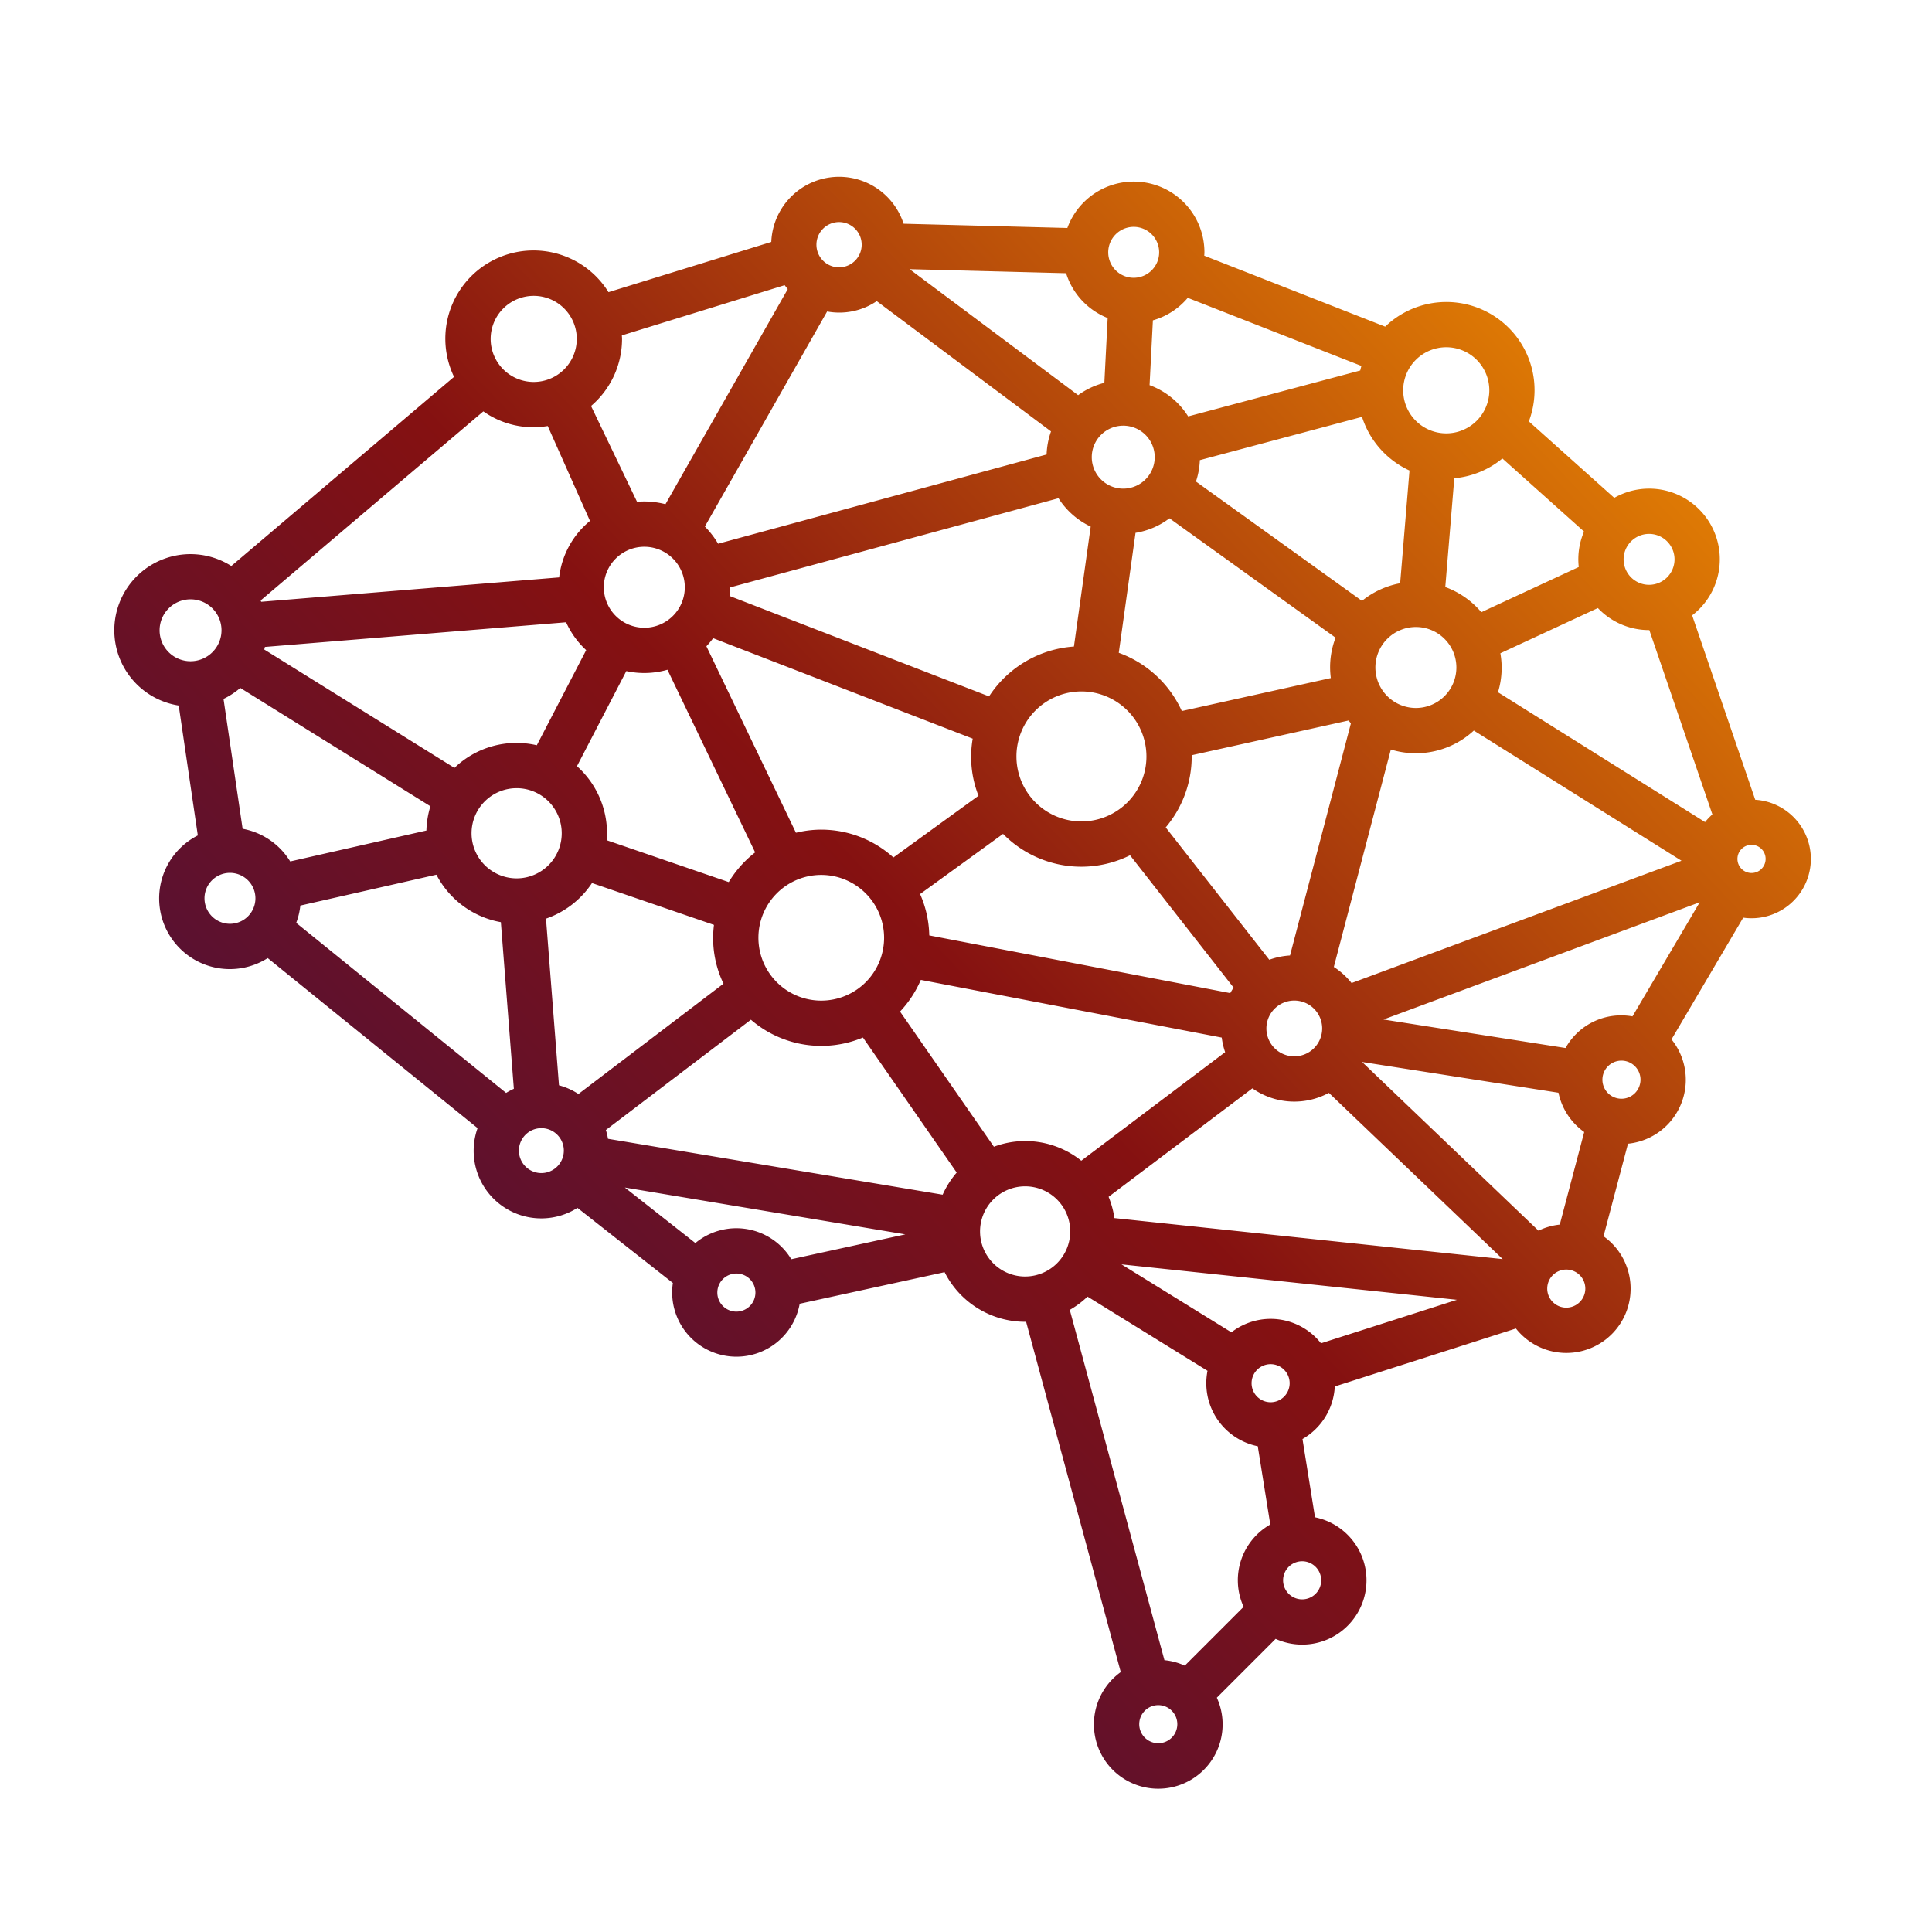 <?xml version="1.0" encoding="UTF-8" standalone="no"?>
<svg
   id="Layer_2_copy_2"
   height="512"
   viewBox="0 0 256 256"
   width="512"
   data-name="Layer 2 copy 2"
   version="1.1"
   sodipodi:docname="artificial-intelligence.svg"
   inkscape:version="1.2.2 (b0a8486541, 2022-12-01)"
   xmlns:inkscape="http://www.inkscape.org/namespaces/inkscape"
   xmlns:sodipodi="http://sodipodi.sourceforge.net/DTD/sodipodi-0.dtd"
   xmlns:xlink="http://www.w3.org/1999/xlink"
   xmlns="http://www.w3.org/2000/svg"
   xmlns:svg="http://www.w3.org/2000/svg">
  <defs
     id="defs7">
    <linearGradient
       inkscape:collect="always"
       id="linearGradient817">
      <stop
         style="stop-color:#2a1154;stop-opacity:1;"
         offset="0"
         id="stop813" />
      <stop
         style="stop-color:#851111;stop-opacity:1;"
         offset="0.5"
         id="stop821" />
      <stop
         style="stop-color:#ffa000;stop-opacity:1;"
         offset="1"
         id="stop815" />
    </linearGradient>
    <linearGradient
       inkscape:collect="always"
       xlink:href="#linearGradient817"
       id="linearGradient819"
       x1="15.098"
       y1="237.263"
       x2="240.711"
       y2="23.187"
       gradientUnits="userSpaceOnUse" />
  </defs>
  <sodipodi:namedview
     id="namedview5"
     pagecolor="#ffffff"
     bordercolor="#666666"
     borderopacity="1.0"
     inkscape:showpageshadow="2"
     inkscape:pageopacity="0.0"
     inkscape:pagecheckerboard="0"
     inkscape:deskcolor="#d1d1d1"
     showgrid="false"
     inkscape:zoom="1.5859375"
     inkscape:cx="242.75862"
     inkscape:cy="256"
     inkscape:window-width="1920"
     inkscape:window-height="982"
     inkscape:window-x="0"
     inkscape:window-y="32"
     inkscape:window-maximized="1"
     inkscape:current-layer="Layer_2_copy_2" />
  <path
     d="m232.578 105.972-8.36-24.436a9.362 9.362 0 0 0 -10.32-15.57l-11.318-10.128a11.687 11.687 0 0 0 -19.035-12.556l-23.974-9.402c.007-.148.022-.295.022-.445a9.367 9.367 0 0 0 -18.163-3.228l-21.697-.561a8.989 8.989 0 0 0 -17.533 2.411l-21.57 6.656a11.688 11.688 0 0 0 -20.467 11.224l-29.514 25.06a10.092 10.092 0 1 0 -6.968 18.49l2.531 17.21a9.365 9.365 0 1 0 9.262 16.255l27.808 22.529a8.957 8.957 0 0 0 13.235 10.569l12.641 9.95a8.515 8.515 0 0 0 16.804 2.754l19.201-4.185a11.977 11.977 0 0 0 10.675 6.578c.043 0 .084-.006.126-.006l12.542 46.417a8.527 8.527 0 1 0 12.73 3.394l7.794-7.794a8.52 8.52 0 1 0 5.216-16.109l-1.659-10.369a8.52 8.52 0 0 0 4.28-6.965l23.999-7.68a8.515 8.515 0 1 0 11.609-12.222l3.24-12.266a8.515 8.515 0 0 0 5.768-13.825l9.503-16.126a7.858 7.858 0 1 0 1.59-15.623zm-14.068-35.229a3.374 3.374 0 1 1 -3.374 3.374 3.378 3.378 0 0 1 3.374-3.374zm-8.617-.311a9.32 9.32 0 0 0 -.757 3.685 9.44 9.44 0 0 0 .057 1.014l-12.908 5.988a11.399 11.399 0 0 0 -4.778-3.334l1.195-14.414a11.651 11.651 0 0 0 6.372-2.62zm-38.959 56.175a9.612 9.612 0 0 0 -2.746.567l-13.725-17.537a14.541 14.541 0 0 0 3.444-9.404c0-.054-.008-.106-.008-.16l20.794-4.603c.101.128.203.253.309.376zm4.261 9.667a3.695 3.695 0 1 1 -3.695-3.695 3.699 3.699 0 0 1 3.696 3.695zm-66.375-26.341a14.261 14.261 0 0 0 -3.353.413l-11.866-24.713a11.457 11.457 0 0 0 .896-1.07l34.392 13.312a14.087 14.087 0 0 0 .768 7.568l-11.276 8.178a14.254 14.254 0 0 0 -9.561-3.687zm8.328 14.327a8.327 8.327 0 1 1 -8.328-8.327 8.337 8.337 0 0 1 8.328 8.327zm-40.697-22.735 6.539-12.603a11.152 11.152 0 0 0 5.451-.176l11.62 24.201a14.416 14.416 0 0 0 -3.499 3.936l-16.175-5.548c.023-.305.047-.609.047-.92a11.933 11.933 0 0 0 -3.982-8.891zm-5.321-2.773a11.852 11.852 0 0 0 -10.914 2.999l-25.202-15.688c.03-.114.062-.226.088-.341l39.909-3.267a11.402 11.402 0 0 0 2.66 3.69zm8.879-20.939a5.366 5.366 0 1 1 5.366 5.366 5.372 5.372 0 0 1 -5.366-5.365zm96.334 12.032-19.746 4.37a14.671 14.671 0 0 0 -8.354-7.716l2.22-15.895a10.108 10.108 0 0 0 4.499-1.929l22.009 15.819a10.932 10.932 0 0 0 -.629 5.351zm-27.508-25.098a4.171 4.171 0 1 1 4.171-4.171 4.175 4.175 0 0 1 -4.171 4.171zm3.074 35.484a8.613 8.613 0 1 1 -8.613-8.612 8.623 8.623 0 0 1 8.613 8.612zm-9.608-14.562a14.605 14.605 0 0 0 -11.246 6.607l-34.373-13.304q.057-.561.058-1.137l43.516-11.819a10.223 10.223 0 0 0 4.266 3.758zm-9.392 24.826a14.527 14.527 0 0 0 16.827 2.833l13.723 17.535c-.159.235-.305.479-.443.728l-39.883-7.644a14.227 14.227 0 0 0 -1.218-5.479zm51.386-11.18a11.306 11.306 0 0 0 10.996-2.513l27.517 17.252-43.716 16.205a9.758 9.758 0 0 0 -2.353-2.133zm-2.048-10.868a5.366 5.366 0 1 1 5.366 5.365 5.372 5.372 0 0 1 -5.366-5.365zm9.389-42.435a5.706 5.706 0 1 1 -5.706 5.706 5.712 5.712 0 0 1 5.705-5.706zm-4.87 16.336-1.238 14.933a11.318 11.318 0 0 0 -5.058 2.337l-22-15.812a10.106 10.106 0 0 0 .515-2.834l21.49-5.732a11.754 11.754 0 0 0 6.291 7.108zm-29.382-22.883 23.01 9.023q-.086.3-.156.606l-22.8 6.082a10.208 10.208 0 0 0 -5.113-4.141l.439-8.588a9.388 9.388 0 0 0 4.62-2.982zm-7.164-9.406a3.374 3.374 0 1 1 -3.374 3.374 3.378 3.378 0 0 1 3.374-3.374zm-8.956 6.143a9.413 9.413 0 0 0 5.507 5.939l-.439 8.587a10.118 10.118 0 0 0 -3.474 1.634l-22.332-16.697zm-30.084-6.777a2.998 2.998 0 1 1 -2.998 2.998 3.001 3.001 0 0 1 2.998-2.998zm-1.581 11.848a8.867 8.867 0 0 0 6.575-1.371l23.09 17.263a10.099 10.099 0 0 0 -.583 3.058l-43.529 11.823a11.432 11.432 0 0 0 -1.755-2.277zm-27.175 3.634c0-.157-.017-.309-.024-.465l21.572-6.656c.132.177.268.351.413.518l-16.207 28.506a11.312 11.312 0 0 0 -2.804-.364c-.325 0-.644.022-.961.049l-6.098-12.699a11.675 11.675 0 0 0 4.109-8.888zm-11.705-5.705a5.705 5.705 0 1 1 -5.705 5.705 5.712 5.712 0 0 1 5.705-5.705zm-6.674 15.308a11.449 11.449 0 0 0 8.531 1.94l5.6 12.573a11.357 11.357 0 0 0 -4.087 7.485l-39.478 3.232c-.024-.059-.044-.12-.069-.179zm-38.797 33.108a4.102 4.102 0 1 1 4.103-4.101 4.107 4.107 0 0 1 -4.103 4.101zm5.223 34.791a3.374 3.374 0 1 1 3.374-3.375 3.378 3.378 0 0 1 -3.374 3.375zm1.677-12.59-2.531-17.209a10.121 10.121 0 0 0 2.223-1.456l25.19 15.68a11.933 11.933 0 0 0 -.529 3.216l-18.047 4.096a9.384 9.384 0 0 0 -6.307-4.327zm34.913 34.997-27.81-22.53a9.276 9.276 0 0 0 .545-2.292l18.031-4.092a11.996 11.996 0 0 0 8.54 6.291l1.721 22.077a8.913 8.913 0 0 0 -1.026.545zm-4.579-34.402a5.975 5.975 0 1 1 5.975 5.975 5.982 5.982 0 0 1 -5.975-5.975zm9.252 45.025a2.976 2.976 0 1 1 2.976-2.976 2.979 2.979 0 0 1 -2.975 2.976zm2.334-11.632-1.721-22.08a12.023 12.023 0 0 0 6.094-4.717l16.163 5.544a13.92 13.92 0 0 0 1.263 7.787l-19.222 14.619a8.927 8.927 0 0 0 -2.577-1.153zm23.506 29.989a2.524 2.524 0 1 1 2.524-2.524 2.527 2.527 0 0 1 -2.524 2.524zm7.275-6.943a8.501 8.501 0 0 0 -12.709-2.142l-9.347-7.358 37.166 6.207zm20.057-8.55-44.343-7.406a8.899 8.899 0 0 0 -.282-1.165l19.217-14.616a14.271 14.271 0 0 0 14.845 2.359l12.425 17.896a11.993 11.993 0 0 0 -1.863 2.932zm-5.645-24.266a14.354 14.354 0 0 0 2.752-4.196l39.875 7.643a9.608 9.608 0 0 0 .45 1.933l-19.064 14.384a11.859 11.859 0 0 0 -11.577-1.853zm16.575 35.108a5.975 5.975 0 1 1 5.975-5.975 5.982 5.982 0 0 1 -5.974 5.974zm17.642 61.842a2.523 2.523 0 1 1 2.523-2.523 2.526 2.526 0 0 1 -2.523 2.523zm10.541-21.589a8.463 8.463 0 0 0 .767 3.514l-7.795 7.794a8.443 8.443 0 0 0 -2.698-.726l-12.541-46.413a12.047 12.047 0 0 0 2.352-1.757l15.898 9.829a8.51 8.51 0 0 0 6.659 9.994l1.659 10.369a8.523 8.523 0 0 0 -4.303 7.395zm4.345-23.593a2.523 2.523 0 1 1 2.523-2.523 2.526 2.526 0 0 1 -2.523 2.524zm6.702 23.593a2.524 2.524 0 1 1 -2.523-2.523 2.527 2.527 0 0 1 2.523 2.523zm-.028-31.402a8.484 8.484 0 0 0 -11.872-1.455l-14.565-9.006 44.45 4.696zm-27.373-16.592a11.881 11.881 0 0 0 -.771-2.819l19.053-14.376a9.653 9.653 0 0 0 10.137.601l23.03 22.028zm32.819-20.687 26.021 4.075a8.537 8.537 0 0 0 3.411 5.207l-3.24 12.267a8.438 8.438 0 0 0 -2.82.805zm27.055 32.553a2.523 2.523 0 1 1 2.523-2.523 2.526 2.526 0 0 1 -2.523 2.523zm7.312-27.683a2.524 2.524 0 1 1 2.524-2.524 2.527 2.527 0 0 1 -2.524 2.525zm1.461-10.913a8.44 8.44 0 0 0 -8.871 4.192l-24.119-3.777 41.898-15.531zm9.618-25.742-27.441-17.204a11.009 11.009 0 0 0 .317-5.166l12.92-5.993a9.34 9.34 0 0 0 6.782 2.921c.012 0 .024-.002.036-.002l8.356 24.427a7.937 7.937 0 0 0 -.97 1.017zm6.158 6.748a1.867 1.867 0 1 1 1.867-1.867 1.869 1.869 0 0 1 -1.867 1.867z"
     id="path2"
     style="fill-opacity:1;fill:url(#linearGradient819)" />
</svg>
